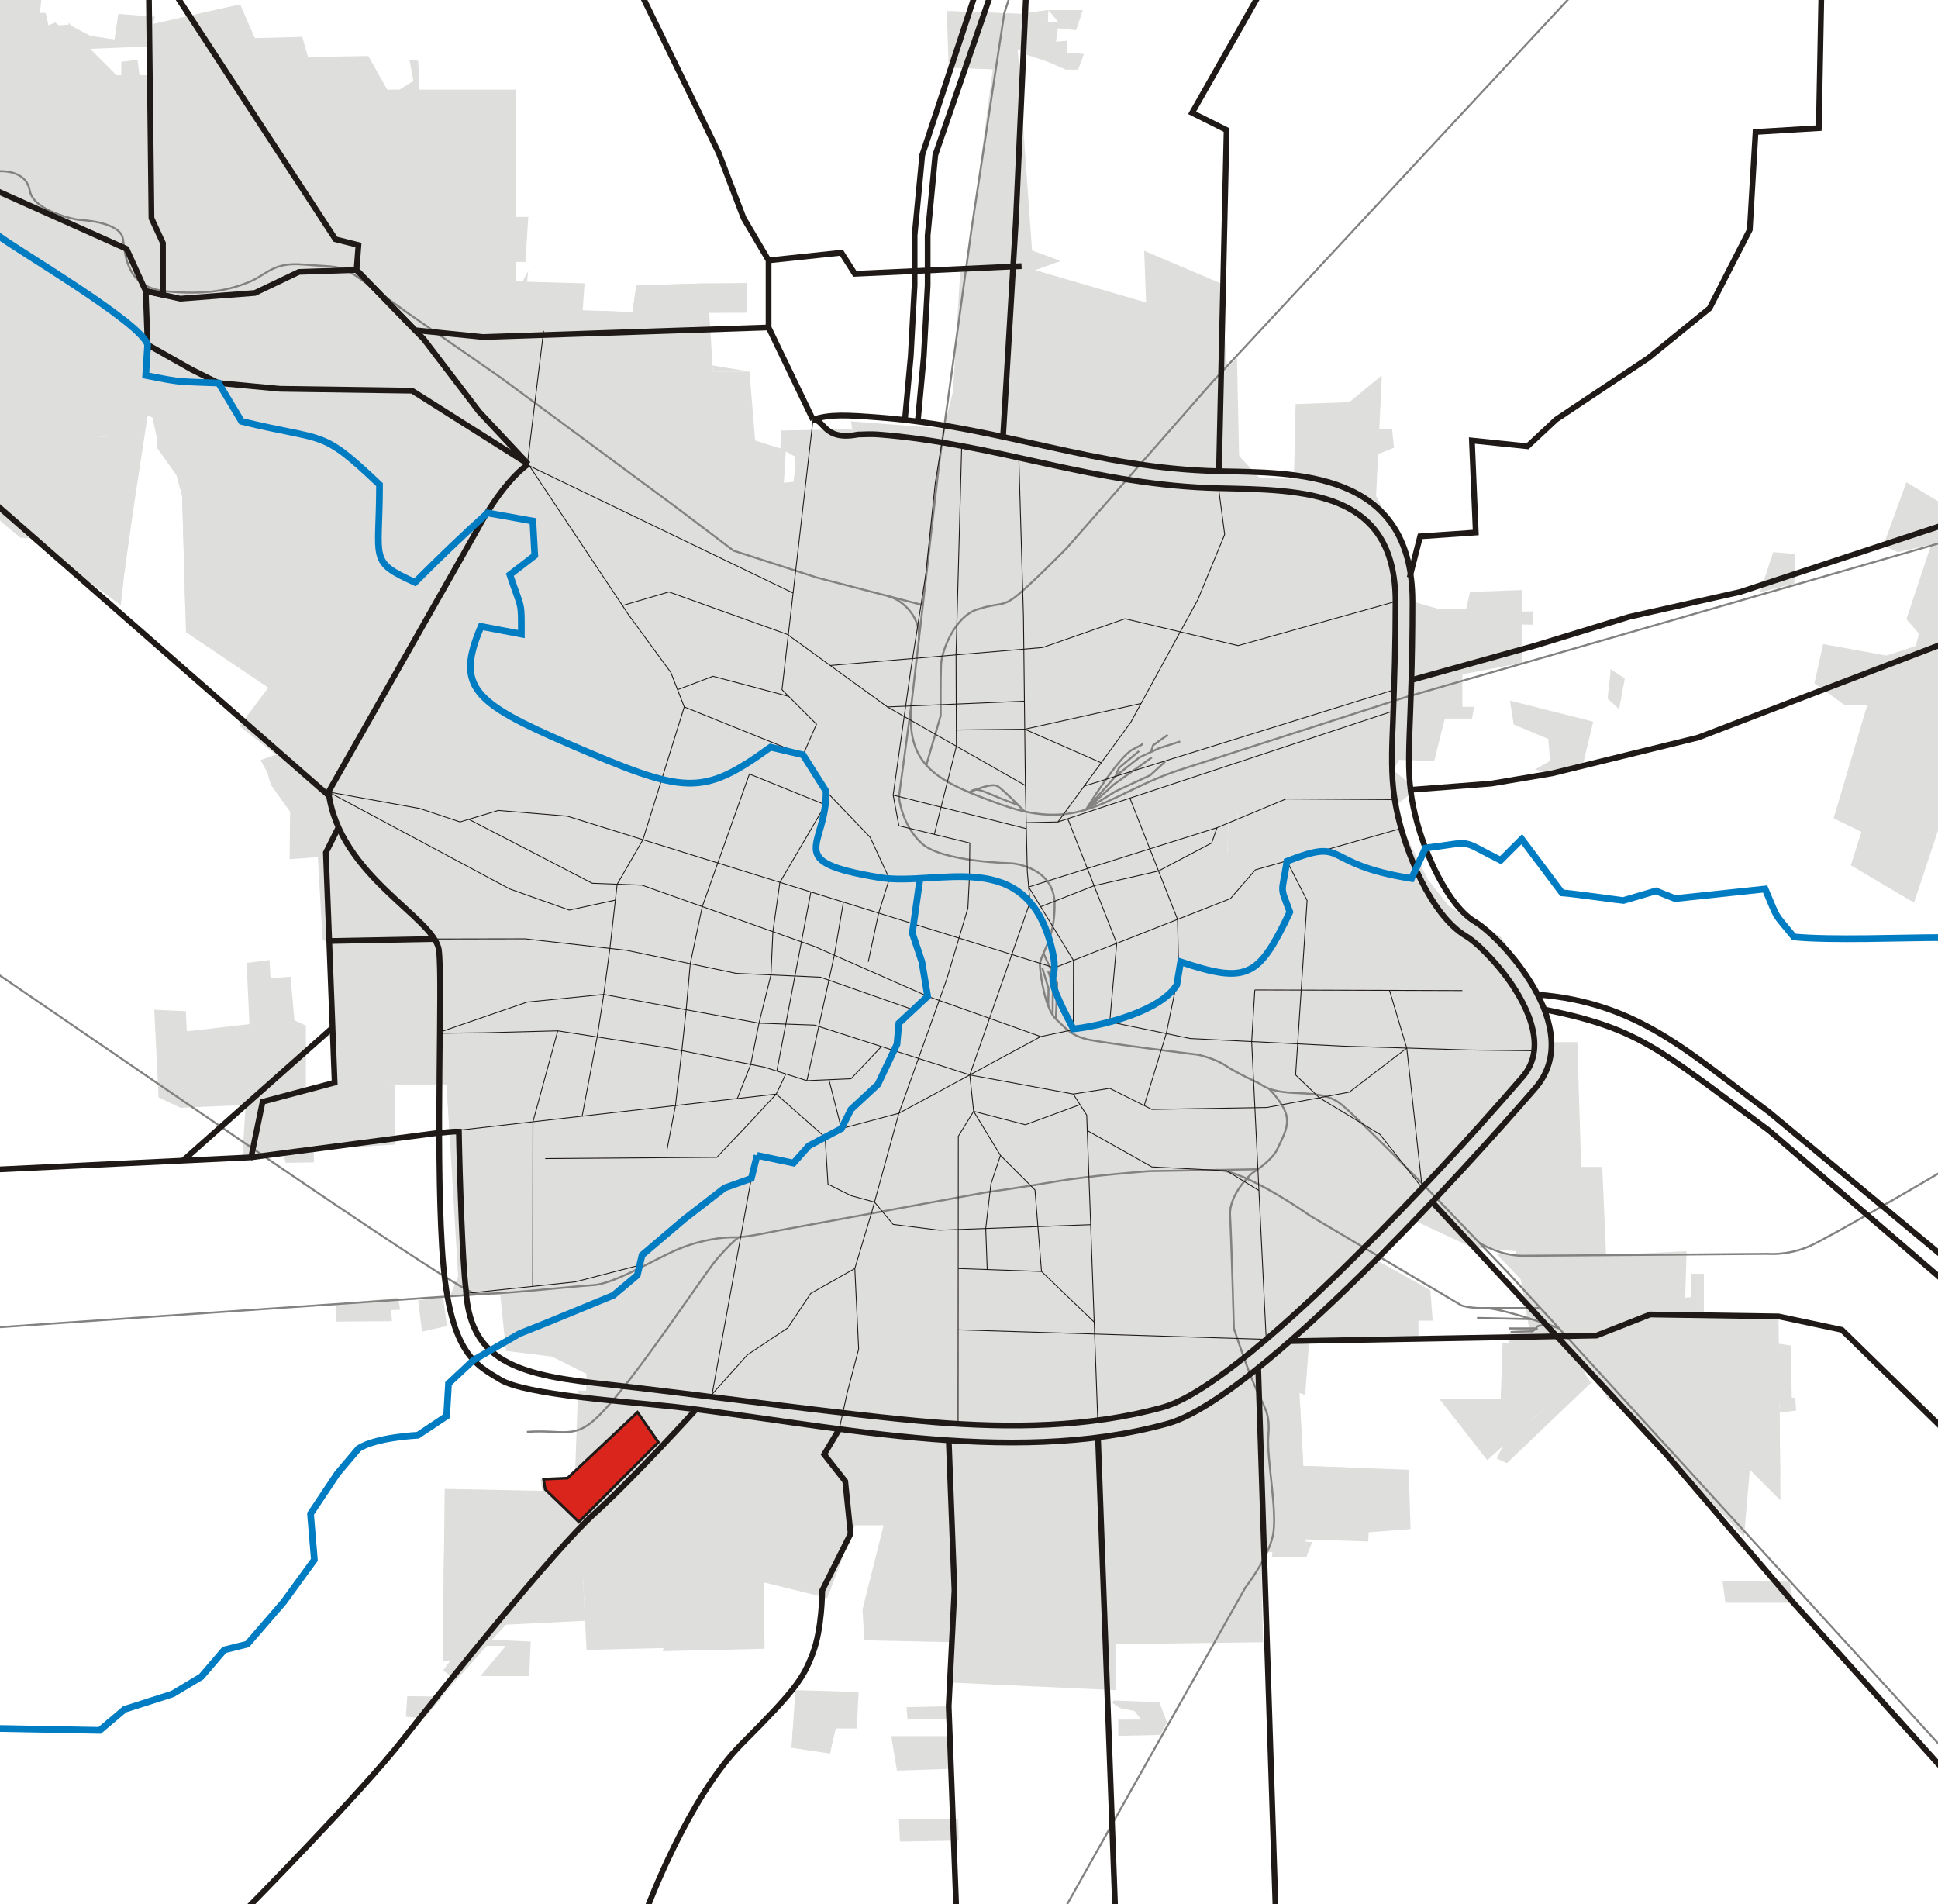 <?xml version="1.0" encoding="UTF-8"?>
<!DOCTYPE svg PUBLIC "-//W3C//DTD SVG 1.1//EN" "http://www.w3.org/Graphics/SVG/1.1/DTD/svg11.dtd">
<!-- Creator: CorelDRAW -->
<svg xmlns="http://www.w3.org/2000/svg" xml:space="preserve" width="800px" height="786px" style="shape-rendering:geometricPrecision; text-rendering:geometricPrecision; image-rendering:optimizeQuality; fill-rule:evenodd; clip-rule:evenodd"
viewBox="0 0 800 785.965"
 xmlns:xlink="http://www.w3.org/1999/xlink">
 <defs>
  <style type="text/css">
   <![CDATA[
    .str0 {stroke:#1F1A17;stroke-width:0.356}
    .str1 {stroke:#838281;stroke-width:0.825}
    .str3 {stroke:#1F1A17;stroke-width:1.114}
    .str2 {stroke:#1F1A17;stroke-width:2.377}
    .str4 {stroke:#007CC3;stroke-width:2.773}
    .str5 {stroke:#E77817;stroke-width:3.169}
    .fil0 {fill:none}
    .fil3 {fill:#AAA9A9}
    .fil1 {fill:#DEDEDD}
    .fil2 {fill:#DA251D}
   ]]>
  </style>
 </defs>
 <g id="Capa_x0020_5" visibility="hidden">
  <rect class="fil0 str0" x="17.898" y="-143.469" width="801.515" height="789.552"/>
 </g>
 <g id="Calles_x0020_se">
  <g id="_54242512">
   <g>
    <g id="_1965">
     <path id="_54776408" class="fil1" d="M-0.757 -1.794l18.011 0 -0.791 7.116 2.372 0 1.186 5.139 2.767 -1.186 1.581 1.186 4.025 -0.344 9.02 4.693 9.913 1.458 1.551 -10.55 15.022 1.186 -0.791 2.965 35.974 -8.104 6.056 13.954 19.64 -0.513 2.372 8.302 24.905 -0.395 9.092 16.208 9.488 -5.93 -1.581 -8.697 3.558 0.395 1.577 33.173 2.575 0.034 -0.198 -15.813 7.906 0.395 2.355 15.553 19.388 0.26 0 30.835 11.86 0 -1.186 18.58 -9.883 0 -0.395 9.883 6.226 -1.829 2.861 0.08 2.378 -4.576 -1.186 10.674 7.511 2.767 0 11.464 7.096 -0.516 0.415 -6.6 16.604 2.767 0.15 -3.88 5.724 0.22 6.706 0.258 1.582 -11.076 29.271 -0.791 16.261 -0.148 0 12.255 -16.497 0.085 2.61 24.199 15.031 0 -33.04 -5.444 -14.751 0.925 3.163 14.627 -9.883 0.395 -1.186 8.302 -15.022 2.372 1.581 7.906 12.057 8.895 1.383 -9.686 11.86 -2.372 1.977 2.767 5.535 -4.349 14.232 1.977 0.791 3.953 13.441 2.372 -0.395 5.535 17.394 4.744 1.186 6.72 7.511 0.791 0.364 -4.942 0.822 -6.917 -0.395 -3.558 -5.865 -3.289 0.331 -7.385 29.328 -0.525 0.7 4.665 5.156 -0.187 0.553 -7.194 3.9 0.3 2.677 10.687 22.914 -1.421 7.777 -30.436 -1.049 -8.932 7.108 1.417 0 1.581 1.977 3.163 -0.06 4.466 3.618 -4.466 7.511 0 -0.062 4.616 4.661 -0.393 1.331 -7.78 -8.697 0 -0.395 -2.767 -3.163 -1.186 3.163 -4.349 6.51 1.271 -0.597 -7.065 -5.913 -4.484 0.257 -2.4 -14.488 -1.553 12.653 -96.14 -18.188 -0.713 0.906 -23.258 28.743 1.12 11.464 -1.581 -0.198 4.942 4.151 -0.198 -3.953 -4.744 14.232 0 -2.767 8.302 -7.511 -0.791 -0.791 5.535 4.744 -0.395 -0.359 5.029 7.08 0.505 -2.372 6.325 -5.139 0 -16.999 -7.313 0 -0.989 -2.767 0 5.93 83.017 11.86 4.349 -28.858 10.278 10.674 1.186 -0.395 7.906 3.36 1.581 1.384 26.882 29.254 8.895 3.558 -4.151 13.438 4.388 22.931 1.542 17.394 -18.58 0.867 40.513 8.516 9.189 22.637 0.503 -4.349 -26.882 19.766 -0.395 -0.395 5.93 16.999 0.791 0.791 7.511 -15.022 5.93 0 -4.744 -7.511 -0.395 1.186 9.883 -11.464 2.372 0.395 4.546 13.046 3.755 0.791 4.744 4.349 -0.395 2.767 -2.372 -0.873 8.384 6.803 0.708 3.953 6.72 4.744 24.905 -7.116 0.791 -1.186 3.953 4.744 0 1.186 9.488 3.163 0.791 0.791 24.115 23.455 -9.639 0 13.449 4.747 0 -0.791 4.747 -11.203 0 -4.349 17.535 -14.647 -0.426 -3.933 7.937 -18.185 5.139 12.65 4.349 9.604 8.186 -1.582 22.942 -13.556 -10.176 -7.906 -4.349 -8.497 -0.963 -6.318 2.369 -3.279 2.835 -9.475 6.56 3.082 11.263 7.105 1.849 7.498 2.574 7.906 -0.791 6.988 2.662 11.96 0.5 10.069 -2.182 8.489 3.949 0.987 4.541 3.554 2.369 11.056 -0.592 9.396 -0.531 4.451 2.638 5.008 7.631 -15.104 -0.064 0.395 9.871 9.476 0 0.097 6.595 15.405 -0.227 6.874 19.704 9.493 0 -0.084 33.353 -10.464 0.592 0 5.725 6.515 0.395 0.197 4.738 -7.107 0.79 0.987 5.133 5.923 0.395 0.987 24.876 -14.017 0.197 -5.528 -6.713 -0.395 -10.661 -5.331 0.197 0.592 9.476 -6.663 -0.197 -0.027 17.142 -14.435 -15.563 -0.592 -13.623 3.356 0.197 3.356 0.197 -0.592 -3.554 2.369 -0.425 -0.568 -8.549 -11.475 1.077 -0.987 8.687 -11.451 0.395 -2.327 -4.605 -3.528 -0.197 -19.796 -20.557 3.558 26.091 8.076 0 0.197 -4.877 -6.91 -0.79 0 -4.936 2.172 0 -0.197 -2.369 5.253 -0.503 4.026 11.164 8.489 7.305 0 2.961 -1.185 1.974 -1.579 0.592 0 5.331 -7.502 -0.197 0.395 -4.936 -3.554 -0.197 -0.592 11.451 -17.176 -1.777 0.395 -5.923 -7.107 -3.356 -5.932 0.943 -1.779 2.767 29.436 17.287 -1.566 2.282 23.472 13.048 0.987 12.635 -5.956 0 0 8.523 -26.815 0.47 1.183 -20.049 3.159 0.197 -0.064 -5.775 -21.859 0.24 -10.85 1.784 0 15.004 -7.305 4.146 -1.185 -5.133 -1.579 -32.97 8.884 -0.592 1.382 11.253 5.528 -0.79 -0.592 -11.056 -4.343 -0.197 0.119 -6.169 -12.952 -6.861 0.79 13.425 -9.522 0 1.033 43.039 2.764 3.356 -18.558 19.743 -14.61 5.923 -11.648 1.579 -6.318 -1.974 -3.236 -4.149 -0.423 10.728 -5.154 -1.847 -0.052 -3.945 -16.602 -0.589 0 2.567 -21.322 -0.395 -1.579 -5.133 -14.412 0.395 -4.936 4.541 -7.107 -0.79 4.738 -8.095 6.713 0.592 -0.197 -3.356 -12.833 -0.79 -2.764 4.541 -6.91 -1.579 -0.395 5.725 -13.623 0.395 0.768 -2.91 -28.945 -6.225 6.066 11.307 -33.365 -4.541 -3.159 13.03 15.202 2.369 2.172 -3.356 8.095 1.382 0 3.949 2.567 2.961 0.395 3.554 -9.476 -1.777 -1.04 7.212 31.444 4.436 0.147 17.147 -11.447 29.988 -26.228 -7.554 0.413 28.53 -42.052 0.987 10.069 -33.168 3.356 0 2.961 -6.12 -6.12 -0.197 -0.511 -3.431 -23.597 0.855 2.193 33.769 -17.176 0.79 -1.185 -22.507 -6.713 0 -2.369 -2.957 -5.133 0 -26.258 28.227 15.992 0.79 -0.592 14.215 -20.137 0 10.464 -12.438 -7.897 0 -12.833 14.412 -13.03 15.597 -7.502 -0.79 0.592 -8.489 14.215 0.197 5.528 -6.91 -4.936 -3.949 9.674 -13.03 5.033 3.803 6.274 -8.303 -4.002 -4.581 2.961 -2.961 5.221 2.01 2.294 -3.036 -9.687 -7.661 -3.751 7.305 -13.917 -0.155 0.244 -21.958 6.171 -0.196 -0.592 -11.846 10.266 0 0.592 6.318 0.79 1.382 0.197 4.343 2.961 -0.395 5.725 -5.331 -3.751 -2.172 0 -4.936 6.713 -0.987 3.751 2.567 1.978 -1.666 19.371 -21.347 1.157 -32.661 48.801 1.281 9.926 -5.484 2.277 -12.283 -28.627 0.099 -0.394 -23.693 18.75 0.865 4.016 6.275 3.854 6.022 0.822 -6.251 4.309 0.307 0.433 -6.061 -12.245 -3.131 -0.974 -5.497 13.611 3.128 0.182 -2.553 1.259 -17.63 -0.456 -15.749 -4.541 -0.987 0.592 -1.579 4.541 -1.777 -1.579 -3.159 -8.292 0.592 0.987 -4.541 9.871 -0.197 -0.987 -3.554 -4.936 0.79 0.395 -3.159 -3.751 0.395 -1.382 3.356 -2.567 0.592 -2.136 18.692 -30.188 1.776 1.722 2.828 2.961 -0.197 1.579 8.687 -8.687 0.395 -3.972 -3.079 -14.359 1.076 -18.178 0.356 0.388 19.805 -29.254 2.767 -0.395 -23.324 -2.579 -41.428 -3.77 0.226 -1.279 -21.311 3.228 -0.18 -0.532 -9.558 -4.32 -11.43 -8.884 -3.554 -12.241 1.974 1.185 19.94 -2.172 -0.197 0.003 3.004 2.366 0 0 24.833 -33.563 1.974 0.197 5.331 -11.648 0.197 -1.185 -3.751 -16.781 2.172 1.382 -22.309 -26.85 1.185 -9.082 -4.343 -1.777 -36.129 13.03 0.592 0.395 8.292 25.863 -2.961 -1.185 -25.271 9.476 -1.185 0.395 7.502 8.292 -0.592 1.579 17.966 4.738 2.172 0 27.442 11.893 -3.358 -1.772 -46.426 16.531 0.624 0 -5.725 -8.687 0.395 -2.369 -7.305 -8.687 -0.79 -1.974 -34.352 -11.648 0.79 0.197 -19.545 -7.897 -11.056 -1.579 -5.331 -2.764 -4.936 6.474 -2.285 -15.069 -11.754 11.867 -15.822 4.034 -2.714 3.554 -4.936 2.764 3.554 2.172 -1.974 3.554 4.541 5.528 0.592 0.987 14.807 4.936 0 2.172 2.961 -5.923 11.451 0 3.554 5.725 9.279 6.91 -12.635 -3.949 -2.961 3.356 -21.322 10.069 4.936 10.069 -19.743 -15.597 -7.7 0.395 3.949 -15.399 -0.987 -5.528 -13.425 1.382 -2.764 -6.91 -18.953 -0.79 -26.258 -14.215 -4.146 -4.936 2.567 -6.318 -0.197 0 9.279 10.266 1.974 0.197 17.571 4.738 3.751 -1.777 2.369 1.185 27.837 -3.949 0.197 -0.197 9.674 -3.356 -7.502 0.395 -10.464 -22.901 0.395 -6.914 -8.5 -1.329 -47.167 -2.616 -14.024 -7.669 -9.313 -1.978 -9.098 0.96 -5.872 -7.7 6.12 -8.292 3.356 -7.515 4.307 0.407 7.736 6.91 0.987 3.159 3.159 2.961 5.331 0 4.343 0.871 10.72 -3.313 23.821 -11.181 -3.546 -2.185 8.251 -11.863 -8.815 -10.038 -9.899 -7.7 -0.395 -7.107 -5.923 -2.055 -1.974 0 -215.83zm37.975 21.941l23.917 -0.989 0.791 11.86 -4.349 0 -0.791 -6.325 -6.72 0.791 0 5.535 -1.977 0 -10.871 -10.871zm27.052 44.046l16.236 -0.363 0 8.302 -16.748 -1.288 0.512 -6.651zm61.761 10.659l-5.598 -7.464 24.905 -14.627 1.977 5.139 2.57 2.57 -23.854 14.382zm29.19 15.86l8.566 -0.199 -1.981 16.321 2.567 0.592 0.592 -4.343 2.172 0 -0.395 4.738 4.541 0.987 -0.987 7.502 2.961 0 1.974 5.133 0.197 -5.133 4.343 0.592 -0.79 -8.292 1.185 0 0.395 -9.082 1.777 0 2.584 -9.508 3.11 33.107 -5.93 0 -3.953 6.72 -14.627 -6.325 0 -5.535 -11.464 -4.349 4.744 -5.139 -1.581 -17.79zm39.137 46.45l8.711 -10.586 5.133 3.554 -9.495 10.266 0 -2.246 -4.349 -0.988zm26.084 16.857l-0.592 5.133 9.871 3.159 10.661 3.751 3.159 -17.374 -10.464 -0.395 -0.592 5.133 -2.961 -0.197 -0.197 2.567 -8.884 -1.777zm-127.101 -36.495l0.551 7.275 8.292 0.197 -0.156 -9.052 -8.687 1.579zm-25.585 10.827l18.436 -0.195 0.592 5.331 -6.91 -0.592 0.592 6.91 -4.146 0 -0.197 -1.777 -4.343 -0.197 0 -4.541 -4.176 -0.131 0.152 -4.807zm110.952 133.049l7.778 16.406 4.738 -8.687 -0.987 -3.751 0 -3.751 0.592 -1.974 -3.159 -2.764 -3.159 0 -3.443 0.048 -2.361 4.474zm-1.304 11.47l8.292 13.425 -3.356 5.331 -11.853 30.444 -4.928 -1.423 -1.974 3.751 -15.794 2.369 -3.159 -2.172 5.923 -11.846 8.489 3.949 1.579 -3.356 -9.674 -5.923 3.356 -2.764 2.764 2.369 1.579 -1.974 5.133 2.369 6.318 -13.623 5.133 1.579 1.382 -3.751 -5.528 -3.159 2.172 -6.12 -4.343 -2.961 3.554 -3.159 3.554 0 1.382 -3.356zm-34.155 58.636l7.897 2.369 2.172 -6.12 -10.069 3.751zm-3.159 24.678l1.185 15.399 28.627 -0.197 0.197 -2.567 -5.331 -4.738 -15.992 -0.197 0.197 -6.318 -8.884 -1.382zm26.279 -15.072l-2.588 5.398 -1.777 -0.987 -3.159 6.515 7.7 8.687 7.502 -15.992 -7.679 -3.622zm17.461 14.466l12.724 3.962 -4.146 11.056 2.567 0 1.185 4.343 -2.369 -0.987 -0.197 2.468 -15.202 -8.391 5.439 -12.451zm29.111 -39.669l-4.541 16.781 2.369 -0.987 -0.592 6.318 3.159 0.197 1.185 -7.502 7.305 -0.592 -6.713 14.215 -3.159 -2.172 -2.764 5.528 3.356 2.764 -2.764 8.687 -6.12 -3.159 2.764 -9.279 -3.949 -2.567 -5.725 12.438 -1.974 -0.79 9.871 -23.889 -9.674 1.382 4.28 -6.415 5.197 -13.92 8.489 2.961zm-14.412 60.018l4.738 -14.215 13.03 7.502 -2.764 9.082 0.987 0 -0.987 9.082 20.532 13.03 -2.369 5.331 8.687 1.185 0 -3.159 5.331 1.579 -0.79 3.159 -2.961 0.79 -0.592 1.777 -8.687 -1.777 -2.172 6.515 9.871 2.369 -0.395 8.292 -5.031 -0.1 -0.102 -3.454 -3.12 0.155 -2.984 -3.054 -21.743 0.395 -0.885 -3.246 -0.301 -1.102 -3.163 0.395 -0.776 -4.006 3.159 -2.172 0.197 -4.146 7.897 -0.197 -2.567 -4.146 -1.777 0.395 0 -7.107 -5.725 0.79 -1.185 -6.318 3.751 -1.777 -3.356 -5.331 -3.751 -6.515zm195.847 -179.461l4.541 -0.395 0 -3.751 3.554 -0.197 0.197 10.069 -6.3 1.187 -3.953 0 0.382 -7.11 1.579 0.197zm5.528 12.635l20.335 0.197 0.987 8.095 -21.322 0.987 0 -9.279zm5.923 -17.176l0.592 9.871 2.961 -0.592 -0.592 -9.674 -2.961 0.395zm4.738 1.579l6.91 -0.197 0 6.515 2.172 0 0.79 3.554 -7.7 0.395 0.592 -3.159 -1.974 -0.197 -0.79 -6.91zm17.034 12.641l-0.055 -12.444 21.52 0.197 -0.197 -4.146 -16.189 -3.159 -3.159 0.592 -2.764 0.197 -3.751 4.738 -0.939 8.884 5.535 5.139zm27.98 1.771l11.451 8.884 6.12 -6.713 14.017 4.541 -0.79 -5.923 10.661 0 0.592 -11.846 -18.558 -2.172 -13.228 12.833 -5.923 -2.369 -4.343 2.764zm64.525 -2.166l0.033 -6.619 -6.12 3.455 0.197 1.579 -2.567 0.691 0 3.06 1.736 -0.585 6.72 -1.581zm-5.882 127.567l-0.403 3.914 14.807 -5.331 1.974 20.532 -9.871 1.777 -5.725 1.579 -4.042 4.643 -2.058 -0.778 -2.247 -7.415 -0.785 -2.592 -11.03 2.068 -1.161 -4.811 -4.949 1.173 0.616 -9.425 10.594 1.506 14.28 -6.843zm122.897 97.766l-3.856 13.35 -5.133 5.331 -3.267 4.143 0.304 8.015 11.953 -1.19 -8.792 -5.638 6.12 -7.7 5.133 8.884 -1.382 -17.176 2.172 -6.91 -3.251 -1.11zm-11.174 51.396l7.12 -0.041 -0.099 -4.738 -7.193 0.273 -0.001 4.507 0.173 0zm-325.146 150.037l0.194 10.331 9.082 -0.395 0.129 -9.812 -9.404 -0.124zm25.992 7.297l3.953 0 2.372 -8.302 2.426 -6.63 -4.798 -15.508 0.791 11.464 -4.744 18.975zm-27.864 -35.029l2.066 -11.688 -8.815 -1.842 -2.304 11.025 9.053 2.505zm99.989 -41.697l7.305 0 -0.592 3.949 8.489 0.987 0 5.133 -10.858 -0.197 -0.197 -4.541 -2.369 0 -1.777 -5.331zm48.567 -9.279l0.395 15.597 5.166 -0.069 -0.146 -10.959 0.113 -4.371 -5.528 -0.197zm7.787 -6.105l1.097 2.354 17.176 0.197 -1.67 -17.178 -17.79 0.395 1.186 14.232zm26.565 -14.428l14.807 0 -0.197 6.91 -13.623 0.197 -0.987 -7.107zm1.382 9.674l0 4.541 14.61 0.395 -0.395 -4.343 -14.215 -0.592zm12.043 6.515l0.197 5.133 6.91 0 -0.395 -6.12 -6.713 0.987zm-125.564 -9.082l0 2.961 5.528 1.185 0.197 -4.146 -5.725 0zm-22.309 2.764l32.378 6.318 -0.592 1.974 -11.451 -1.974 -0.592 4.146 -12.241 -2.172 0 -4.146 -7.305 -0.197 -0.197 -3.949zm-26.85 3.751l0 4.541 -7.897 3.554 2.172 -3.356 -2.172 -0.197 0.592 -6.91 2.369 -12.241 -8.095 -0.592 -1.579 11.846 7.305 0.987 7.305 2.369zm4.936 22.901l-0.79 6.12 6.713 1.777 -5.923 -7.897 0.79 -5.528 -12.438 -1.777 -4.343 -4.738 -3.356 15.597 9.674 1.777 0.592 -6.515 9.082 1.185zm-15.399 -67.125l-0.592 6.515 9.476 -1.382 -0.197 -5.133 -8.687 0zm-100.095 -4.936l0 7.7 10.266 0 0.197 -8.489 -10.464 0.79zm46.001 -19.545l0.592 20.927 3.159 -9.674 3.356 -5.528 0.197 -6.318 -7.305 0.592zm-32.181 -98.319l-0.987 4.146 1.185 2.567 7.305 -0.197 0.79 -7.107 -2.764 0 -0.592 2.567 -2.369 0 -2.567 -1.974zm18.163 -20.73l-0.592 5.528 3.159 0.987 0 3.751 3.356 0.395 0.592 -9.279 -6.515 -1.382zm15.597 -13.03l-0.987 7.897 5.923 1.579 -0.197 -4.541 6.12 2.172 1.777 -4.936 -2.369 -1.382 0.197 -1.579 -3.356 -0.197 -0.395 3.159 -6.713 -2.172zm-8.687 32.378l2.172 0.987 -1.382 5.133 -2.567 -0.395 1.777 -5.725z"/>
     <polygon id="_54774872" class="fil1" points="460.014,701.879 478.594,702.669 481.756,710.971 478.989,716.11 461.595,716.506 461.595,709.785 471.083,709.785 468.315,706.227 462.385,705.041 458.828,702.669 "/>
     <polygon id="_54774080" class="fil1" points="658.532,521.825 668.008,524.392 667.219,542.357 687.751,542.357 689.923,561.705 689.725,543.147 695.417,543.314 695.643,535.644 698.017,535.447 698.017,525.774 703.348,525.774 703.348,543.36 708.678,543.36 727.039,543.36 726.644,562.1 683.21,563.482 682.618,545.911 670.18,550.255 658.729,550.649 "/>
     <polygon id="_54762464" class="fil1" points="800.757,207.331 786.945,199.03 777.457,225.121 783.387,227.888 797.223,224.726 786.945,255.561 792.084,261.491 790.898,266.63 778.643,270.583 752.552,265.839 748.994,282.047 761.644,291.14 770.744,291.14 756.9,337.788 768.364,343.322 764.016,357.158 790.107,372.576 800.757,340.555 "/>
     <polygon id="_54762288" class="fil1" points="731.995,227.888 726.46,244.492 740.692,240.934 741.087,228.679 "/>
     <polygon id="_54761064" class="fil1" points="517.964,579.079 536.565,578.1 537.985,605.067 557.469,605.775 556.857,619.156 525.466,621.92 524.676,601.191 516.582,602.178 "/>
     <polygon id="_54760080" class="fil1" points="525.664,635.148 541.655,636.53 539.286,642.65 525.071,642.65 "/>
     <polygon id="_54766200" class="fil1" points="371.078,750.84 371.473,760.119 395.757,759.724 395.559,750.643 "/>
     <polygon id="_54765664" class="fil1" points="329.421,700.496 330.211,713.921 327.267,713.725 326.758,721.36 342.58,723.733 344.953,713.449 345.418,698.144 "/>
     <polygon id="_54764872" class="fil1" points="693.082,573.946 692.687,578.289 689.331,576.512 691.107,582.83 713.614,582.83 713.614,588.753 727.039,588.95 727.179,611.514 734.866,609.281 734.593,583.029 741.451,582.238 741.056,576.907 734.53,576.975 734.575,581.333 724.078,580.658 724.078,573.353 "/>
     <polygon id="_54771632" class="fil1" points="649.253,559.534 656.755,570.787 622.008,603.955 617.862,601.98 621.811,593.886 622.205,587.766 620.231,584.804 614.703,589.937 610.162,585.199 623.982,576.315 623.785,581.448 631.649,586.679 636.919,581.916 634.446,576.71 636.618,574.538 635.63,571.182 "/>
     <polygon id="_54771304" class="fil1" points="138.509,538.211 138.707,545.516 161.806,545.319 161.411,540.778 165.162,540.581 164.372,535.645 "/>
     <polygon id="_54770392" class="fil1" points="622.6,252.535 624.575,257.668 632.669,257.865 632.669,252.337 "/>
    </g>
    <g id="_2000">
     <polygon id="_54758680" class="fil1" points="95.527,82.014 95.527,82.014 95.527,82.014 95.132,85.572 103.038,85.177 103.433,79.247 107.782,79.247 105.805,68.969 110.154,66.992 113.316,69.364 120.432,67.388 128.734,78.457 152.453,63.039 147.314,57.9 206.217,58.691 206.217,89.526 155.221,90.712 156.802,108.501 152.058,113.64 163.522,117.989 163.522,123.523 178.149,129.848 182.102,123.128 188.032,123.128 201.869,118.384 190.009,136.174 198.706,138.15 198.706,145.266 205.031,149.219 210.566,139.336 216.891,140.127 216.891,148.824 210.17,156.73 223.611,168.59 222.03,181.636 230.727,187.961 238.633,187.565 240.215,182.426 264.329,200.216 265.515,212.075 272.631,214.843 264.725,219.191 267.097,230.26 282.119,220.772 279.747,234.213 284.886,235.399 284.491,239.748 289.235,239.748 292.397,218.4 304.257,219.982 304.652,221.958 310.582,222.354 309.001,225.912 321.651,227.888 324.023,222.749 327.976,223.144 327.976,227.098 331.139,228.284 336.673,187.17 387.67,184.007 388.46,203.378 396.367,203.378 398.739,226.702 422.853,225.912 422.063,201.006 427.597,206.145 431.155,223.144 424.039,243.306 441.038,222.749 451.712,233.818 450.921,237.771 452.898,237.771 453.293,242.515 482.152,251.607 484.919,249.631 490.453,250.817 495.197,231.446 500.336,234.213 501.522,230.655 513.777,234.609 513.382,229.865 506.662,228.679 513.382,207.331 526.823,204.169 525.637,216.424 532.357,216.029 532.357,203.378 542.636,197.844 543.426,206.936 551.728,206.936 550.938,215.238 569.913,217.215 569.913,220.772 562.402,221.168 563.588,223.935 573.866,223.935 573.471,228.284 560.03,229.469 558.449,234.213 550.147,234.213 552.124,253.189 566.75,250.422 566.235,272.277 574.262,273.35 573.866,278.094 575.843,287.977 564.162,292.415 565.564,302.209 572.285,302.209 572.68,313.278 548.566,313.673 548.17,316.045 539.078,318.022 537.497,321.975 531.962,321.975 527.614,319.998 519.312,321.184 518.916,331.067 499.941,340.16 489.347,338.653 489.447,348.706 493.221,352.019 505.871,349.647 509.824,362.693 513.382,363.879 515.754,368.227 519.312,370.599 522.079,377.715 521.684,383.645 516.149,383.645 516.149,393.528 514.173,395.109 516.742,404.202 522.474,404.202 530.776,399.458 540.659,374.157 552.519,373.367 560.821,376.529 573.076,376.529 569.122,386.807 579.401,393.133 579.796,401.039 585.726,400.248 585.331,412.899 597.981,413.294 597.981,404.992 601.539,404.992 601.539,389.575 606.678,393.528 607.864,410.922 634.746,410.527 637.118,431.084 624.072,433.06 625.165,461.922 637.118,460.733 637.908,469.43 625.467,469.901 625.944,482.48 610.631,482.475 608.557,466.229 597.19,467.058 588.888,465.476 588.888,469.43 594.423,471.406 594.818,480.894 584.54,482.08 582.168,477.731 580.587,480.499 560.03,459.151 563.588,485.243 575.447,485.243 573.866,489.196 547.775,489.986 547.775,494.335 542.636,494.335 539.078,499.869 567.936,518.054 565.96,520.822 577.029,528.333 541.055,528.728 540.264,510.543 523.66,498.684 523.66,489.196 516.149,485.638 509.429,497.498 509.429,510.938 484.919,511.334 484.919,507.381 488.477,506.985 488.477,485.104 472.664,484.847 473.455,512.124 455.27,512.915 455.27,518.054 471.083,518.054 470.292,522.007 472.269,522.798 471.873,533.076 454.084,533.472 455.27,547.703 433.268,523.799 397.948,523.193 398.916,511.559 392.809,514.101 392.414,520.426 396.367,523.589 395.181,527.937 390.437,527.147 387.67,535.844 381.74,535.844 382.926,528.728 379.763,527.937 379.763,522.403 377.391,522.403 380.949,510.543 373.438,508.962 374.624,503.823 370.671,503.427 367.508,506.985 363.95,506.195 362.764,516.868 372.647,518.45 373.043,529.123 376.601,530.309 375.415,533.076 359.602,529.914 360.393,533.472 373.833,536.239 354.858,535.053 353.672,542.169 331.929,540.983 333.906,531.495 340.626,532.681 342.998,529.123 345.766,517.659 358.416,520.426 358.048,515.902 339.83,511.179 340.872,504.254 319.279,509.357 317.698,496.312 309.396,493.149 311.373,477.731 317.302,471.604 318.635,462.26 318.634,462.26 307.024,471.406 301.094,469.825 299.908,473.778 295.56,473.778 295.955,468.244 292.397,468.244 292.002,464.291 281.328,464.686 281.724,477.731 254.051,477.336 255.237,509.357 239.424,510.543 240.61,494.335 223.216,493.94 222.425,478.917 218.472,478.917 219.263,482.871 215.309,482.871 214.914,492.358 208.194,493.544 209.775,509.357 221.239,510.543 221.635,530.705 192.381,533.472 186.056,420.015 202.659,420.41 202.659,416.457 205.822,416.061 207.008,420.41 228.75,420.015 245.354,437.013 254.051,406.574 243.377,403.016 248.912,386.017 252.47,387.203 249.307,398.667 253.656,401.039 255.237,397.086 263.143,398.667 263.934,390.761 259.981,390.761 262.748,383.645 257.214,380.878 260.376,369.018 269.864,372.971 275.003,376.134 277.695,367.824 260.771,362.693 263.934,350.833 269.571,352.919 280.142,324.347 267.887,318.022 271.445,305.767 276.189,308.929 275.794,314.464 297.141,325.928 306.431,319.207 297.141,312.092 301.49,309.324 303.862,305.371 287.258,288.768 280.142,300.232 267.097,291.14 259.981,301.418 248.912,295.093 245.749,298.651 234.285,292.721 241.005,283.233 233.494,277.699 240.215,267.816 232.599,262.411 228.75,262.676 227.169,264.653 217.681,283.629 210.17,276.513 212.147,270.583 208.589,269.397 204.24,280.466 197.125,270.583 202.264,257.933 210.17,257.537 216.1,261.095 222.425,247.259 215.705,242.515 221.635,229.469 226.378,230.655 229.541,228.284 227.169,214.843 232.704,211.285 230.332,205.75 222.821,202.983 219.263,191.914 216.891,201.006 217.286,207.727 202.659,207.727 193.962,218.4 186.846,220.772 184.474,219.586 180.521,222.749 184.079,226.702 174.987,234.213 160.755,233.027 155.616,227.888 157.197,219.982 161.546,216.424 163.522,212.471 164.708,200.611 163.522,196.262 150.477,188.356 154.825,182.031 153.639,174.52 143.756,174.124 144.942,189.147 131.897,174.915 133.083,157.916 128.339,156.335 128.734,151.196 132.687,151.196 135.059,158.707 146.128,157.916 144.547,168.985 152.453,168.985 152.849,166.218 162.732,173.334 171.429,159.498 169.847,150.01 160.36,149.219 163.127,142.499 160.755,139.336 158.778,142.894 156.011,141.708 154.43,152.777 143.756,143.289 144.942,153.568 138.617,151.986 138.222,147.638 135.059,147.638 134.269,131.034 140.594,129.848 141.384,116.803 147.314,121.151 146.524,126.291 151.663,128.267 155.616,123.128 146.919,114.036 137.431,109.687 126.362,109.292 116.874,108.896 103.829,115.617 90.783,117.989 77.342,121.151 73.389,120.361 73.389,114.036 79.714,115.617 80.109,113.245 86.83,112.85 86.039,96.641 66.668,91.897 64.297,83.201 83.272,83.201 "/>
     <polygon id="_54757336" class="fil1" points="48.879,6.508 63.901,6.903 62.32,12.833 99.085,1.764 108.177,22.716 132.687,53.156 116.479,65.806 112.526,61.853 116.479,59.086 105.41,42.087 78.924,57.9 64.692,58.691 63.111,79.247 46.112,81.619 46.112,73.713 39.787,74.108 39.787,89.526 42.949,89.921 45.717,95.455 52.437,98.618 52.042,108.501 35.043,108.501 35.834,90.316 26.143,90.316 28.322,103.362 26.143,103.362 19.625,87.549 31.88,86.363 28.322,80.038 21.602,79.643 19.625,57.505 26.143,55.528 19.23,51.575 13.3,59.086 -0.757,59.086 1.836,37.739 13.695,18.763 30.694,36.993 28.322,9.275 46.112,31.018 61.925,31.018 61.134,19.158 46.903,19.158 48.879,5.717 "/>
     <polygon id="_54756048" class="fil1" points="395.317,155.157 424.039,155.544 452.502,163.055 456.851,160.288 472.664,162.66 477.803,162.265 479.384,164.241 478.989,169.776 484.524,177.287 475.431,189.542 443.805,180.45 439.852,182.031 422.063,174.915 420.877,179.264 415.738,178.868 413.366,174.915 393.995,171.357 395.576,151.986 "/>
     <polygon id="_54755256" class="fil1" points="401.506,107.315 420.481,106.524 419.691,114.826 409.017,117.989 419.691,119.175 419.295,127.081 397.157,124.709 "/>
     <polygon id="_54754464" class="fil1" points="390.832,4.531 391.623,27.855 411.784,28.646 410.598,40.901 414.552,41.296 415.342,45.25 421.272,45.645 417.319,20.344 422.853,20.344 422.853,22.321 435.108,26.274 439.852,28.646 444.991,28.646 447.363,22.321 425.225,20.74 425.225,15.996 422.063,15.601 422.063,10.857 432.341,14.019 432.736,4.136 421.272,5.717 "/>
     <polygon id="_54753240" class="fil1" points="601.673,486.486 608.385,486.88 607.793,483.327 612.531,482.476 612.531,487.078 617.072,486.88 616.283,513.533 602.265,500.108 "/>
     <polygon id="_54751816" class="fil1" points="617.665,517.482 631.682,517.679 632.077,524.392 634.446,524.392 635.038,517.679 647.673,518.469 649.055,550.471 "/>
     <polygon id="_54750992" class="fil1" points="657.674,550.471 668.008,550.847 683.112,546.306 684.099,562.692 727.335,561.903 727.927,553.709 739.181,555.388 739.674,578.783 726.545,578.783 726.545,573.65 681.335,573.946 681.039,577.105 672.352,576.907 669.292,564.765 658.86,569.051 "/>
     <polygon id="_54750008" class="fil1" points="658.86,569.051 664.356,569.602 670.674,577.697 664.06,577.993 "/>
     <polygon id="_54749008" class="fil1" points="633.45,571.694 635.236,575.328 632.077,577.302 636.42,582.238 632.866,585.199 624.467,579.329 "/>
     <polygon id="_54748024" class="fil1" points="526.032,621.233 565.564,622.815 564.774,636.255 528.8,635.069 "/>
     <polygon id="_54747040" class="fil1" points="452.898,558.377 459.618,558.772 458.432,588.817 453.293,588.026 "/>
     <polygon id="_54417864" class="fil1" points="381.345,542.96 392.018,546.122 388.065,558.377 379.368,552.843 "/>
     <polygon id="_54416984" class="fil1" points="357.625,555.215 365.532,555.61 363.95,567.865 357.625,566.284 359.207,560.354 356.439,560.354 "/>
     <polygon id="_54416192" class="fil1" points="327.581,559.168 344.184,562.33 345.766,549.68 352.486,551.261 349.324,562.33 351.3,563.121 351.3,567.469 364.741,571.818 362.764,578.143 326,570.237 "/>
     <polygon id="_54414776" class="fil1" points="295.164,576.957 289.63,603.444 330.743,609.374 331.534,620.838 326.79,639.813 330.743,639.813 333.115,631.512 352.091,631.116 341.417,659.579 314.14,652.859 314.535,632.698 284.491,632.302 283.305,638.627 228.75,640.604 218.077,627.954 237.447,606.606 241.796,606.606 269.864,576.167 292.002,574.981 "/>
     <polygon id="_54741864" class="fil1" points="302.374,542.555 296.846,572.366 309.876,558.744 311.85,545.121 "/>
     <polygon id="_54741072" class="fil1" points="308.099,509.585 305.138,528.143 316.687,528.735 319.279,509.357 "/>
     <polygon id="_54740280" class="fil1" points="110.154,451.64 106.329,454.108 105.539,458.451 103.762,468.322 107.513,474.443 112.131,474.174 122.014,474.174 127.059,475.825 126.861,472.863 154.106,470.297 153.316,463.584 133.574,466.545 133.574,460.03 122.014,460.03 122.014,451.64 "/>
     <polygon id="_54739488" class="fil1" points="244.425,399.799 239.029,399.853 242.191,387.203 234.68,385.226 236.657,381.273 245.749,382.459 "/>
     <polygon id="_54738136" class="fil1" points="193.789,373.952 198.527,375.927 202.278,382.442 201.884,389.549 193.197,389.352 193.197,393.3 188.656,393.103 189.051,388.167 184.313,387.772 184.707,380.467 190.235,380.467 189.446,378.493 193.394,378.888 "/>
     <polygon id="_54737344" class="fil1" points="182.338,291.625 190.038,294.192 185.497,313.935 194.579,317.291 198.33,309.591 204.055,312.158 208.793,299.127 213.137,301.694 213.137,303.273 218.073,304.261 217.085,307.025 226.167,310.578 224.982,316.304 213.927,312.158 212.939,315.909 204.45,312.947 198.922,327.754 186.484,322.424 177.995,346.707 185.892,350.853 178.39,368.029 166.544,360.725 174.046,344.733 163.583,339.797 "/>
     <polygon id="_54735992" class="fil1" points="114.423,314.922 128.046,326.372 129.823,331.111 130.415,339.008 131.205,353.815 125.084,353.815 124.69,348.287 121.926,349.076 121.136,333.48 119.359,329.729 115.608,326.57 116.99,324.596 113.831,321.832 115.805,320.055 112.647,316.896 "/>
     <polygon id="_54735200" class="fil1" points="107.513,137.237 108.106,149.478 114.621,146.319 114.226,137.632 "/>
     <polygon id="_54734056" class="fil1" points="71.384,149.083 83.427,153.821 95.273,152.044 101.788,153.032 106.526,155.203 105.539,156.388 100.604,156.388 101.985,168.628 93.891,159.942 87.771,161.324 86.981,162.113 84.02,162.311 81.848,172.972 74.741,173.367 74.543,176.525 69.41,177.71 70.2,173.959 65.856,173.564 67.436,163.298 72.964,162.508 72.964,155.401 69.015,153.624 "/>
     <polygon id="_54733064" class="fil1" points="110.87,156.388 110.475,164.087 113.239,164.285 115.016,159.152 112.548,159.152 113.239,155.796 "/>
     <polygon id="_54731992" class="fil1" points="55.788,113.941 68.028,119.666 67.238,144.74 60.921,144.147 60.921,129.143 54.603,129.143 51.839,124.01 48.483,123.22 46.508,122.036 37.427,129.735 34.071,127.366 39.993,120.654 45.916,119.864 44.139,115.718 "/>
     <polygon id="_54726648" class="fil1" points="51.049,129.34 48.483,132.894 52.431,135.855 54.998,133.486 54.603,129.143 "/>
     <polygon id="_54728488" class="fil1" points="227.564,330.672 233.89,332.253 223.611,360.321 227.96,360.716 227.96,363.879 235.471,367.437 236.262,369.809 240.61,371.39 236.657,381.273 232.704,377.32 233.89,372.181 213.333,365.065 "/>
     <polygon id="_54730728" class="fil1" points="250.888,336.997 248.912,327.509 256.818,330.672 256.423,338.578 250.493,360.321 244.563,357.949 248.912,343.322 "/>
     <polygon id="_54730624" class="fil1" points="153.909,157.375 166.84,158.165 166.643,163.199 153.711,161.916 "/>
    </g>
    <g id="_1940">
     <polygon id="_54724880" class="fil1" points="240.215,226.307 252.074,241.329 259.981,238.167 265.12,243.701 269.073,244.096 273.817,257.537 276.98,257.933 275.398,267.816 284.095,270.978 281.328,281.652 298.722,278.094 326.395,287.186 326.967,264.302 321.256,270.188 317.302,267.816 318.884,262.281 306.233,258.723 309.396,256.747 327.048,261.072 327.185,255.561 315.326,254.375 313.745,244.492 320.07,247.259 320.465,250.422 329.162,251.212 327.185,255.561 334.697,254.375 334.612,261.595 371.462,291.535 380.159,248.84 424.83,252.398 423.644,270.583 450.921,280.071 449.6,284.886 473.85,291.535 479.78,280.466 510.219,269.397 509.033,264.653 505.08,264.258 505.08,258.723 515.359,263.072 515.359,266.234 518.916,268.211 518.126,279.28 520.498,282.047 520.498,289.558 524.846,291.535 524.846,293.116 528.404,293.116 528.8,303.395 513.022,304.558 514.568,323.951 477.012,337.788 493.221,352.019 482.345,357.038 492.712,394.46 499.941,400.644 511.01,404.202 516.742,404.202 522.474,404.202 530.776,399.458 540.659,374.157 544.612,374.157 545.008,379.692 554.891,378.506 552.914,390.761 556.077,391.551 556.472,400.644 551.333,400.248 552.519,407.76 557.658,410.131 556.077,419.224 541.301,417.787 540.093,430.2 556.472,431.479 556.077,438.199 550.147,438.595 549.752,442.548 560.425,442.153 557.658,452.826 545.008,448.082 538.415,447.441 537.892,452.826 521.223,448.625 530.381,457.965 489.663,457.57 490.453,444.92 486.105,444.524 484.128,439.781 479.384,439.385 480.429,434.247 468.481,431.818 457.642,449.268 450.526,445.315 455.27,439.781 459.223,440.176 464.987,431.108 436.69,425.944 437.876,433.06 439.457,439.385 447.759,446.106 449.34,459.151 450.131,474.964 445.387,473.383 441.038,487.219 454.084,484.847 455.27,495.521 451.316,494.73 449.735,489.986 445.387,489.986 444.991,492.754 439.062,493.149 438.666,501.055 434.713,501.451 433.922,507.776 429.178,507.776 427.993,500.265 422.853,500.265 422.458,495.521 415.738,495.916 416.133,504.218 410.994,505.404 410.598,491.963 425.225,488.405 425.621,493.94 430.364,493.149 429.178,481.289 416.133,477.336 421.667,463.105 402.297,455.593 393.6,454.803 391.228,462.314 353.672,453.222 349.324,454.803 347.742,461.128 347.347,464.686 339.045,464.291 334.697,467.058 332.918,471.802 331.139,476.545 328.371,478.522 325.407,477.534 322.837,483.266 322.046,484.847 332.325,487.219 328.767,490.777 318.093,486.824 311.373,477.731 317.302,471.604 335.092,386.412 288.227,371.235 285.281,389.97 287.653,391.156 286.072,396.691 279.747,394.319 280.538,387.598 278.166,387.203 280.744,368.811 265.744,363.261 280.142,324.347 267.887,318.022 271.445,305.767 276.189,308.929 275.794,314.464 297.141,325.928 309.396,317.231 301.49,309.324 303.862,305.371 287.258,288.768 280.142,300.232 267.097,291.14 276.584,282.047 269.469,272.164 262.353,279.675 248.516,269.792 253.26,266.63 239.424,252.793 230.727,265.048 228.75,262.676 225.588,266.63 216.1,261.095 222.425,247.259 229.541,247.259 231.122,244.492 229.541,238.957 "/>
     <polygon id="_54723880" class="fil1" points="478.753,337.147 499.941,340.16 499.546,333.439 503.104,332.648 507.452,329.881 506.379,326.968 477.012,337.788 "/>
     <polygon id="_54723088" class="fil1" points="547.578,266.749 547.973,297.351 564.162,292.415 563.964,278.793 566.136,278.398 566.334,266.157 "/>
     <polygon id="_54722264" class="fil1" points="556.077,419.224 598.771,420.41 600.353,433.455 624.072,433.06 625.944,482.48 610.631,482.475 608.557,466.229 597.19,467.058 594.818,434.246 580.587,435.432 580.587,431.874 556.472,431.479 "/>
     <polygon id="_54721280" class="fil1" points="565.96,446.501 583.749,467.453 580.587,470.22 563.193,451.245 "/>
     <polygon id="_54720296" class="fil1" points="554.1,472.988 554.1,478.127 559.239,478.522 559.239,473.383 "/>
     <polygon id="_54719088" class="fil1" points="537.695,485.442 532.357,486.033 532.357,477.336 526.428,476.941 529.59,473.383 537.499,473.383 "/>
     <polygon id="_54718072" class="fil1" points="510.022,457.768 504.736,461.61 505.724,477.799 510.067,477.404 "/>
     <polygon id="_54717280" class="fil1" points="489.337,460.228 495.26,469.112 492.496,472.073 497.432,479.773 495.26,481.155 491.311,478.194 489.337,478.786 496.05,485.104 477.294,485.104 478.479,481.155 468.41,475.035 468.607,484.511 459.526,482.932 459.723,478.391 453.405,478.194 454.59,474.048 458.144,473.85 457.749,468.125 467.62,473.455 467.423,452.726 474.727,456.674 474.727,476.022 485.191,468.52 488.153,473.653 489.732,471.481 "/>
     <polygon id="_54716280" class="fil1" points="470.582,439.301 476.504,439.893 475.715,444.829 478.479,445.223 478.281,449.764 469.397,448.185 "/>
     <polygon id="_54710224" class="fil1" points="398.916,511.559 430.701,511.756 432.676,518.271 444.521,518.666 444.521,522.812 438.006,523.404 441.165,528.143 439.783,529.327 433.268,523.799 404.444,523.799 "/>
     <polygon id="_54709896" class="fil1" points="340.872,504.254 348.572,502.675 347.387,508.4 360.417,510.572 358.048,515.902 339.83,511.179 "/>
     <polygon id="_54708912" class="fil1" points="190.8,492.358 203.45,490.777 205.426,510.148 191.985,510.148 "/>
     <polygon id="_54707512" class="fil1" points="189.514,461.822 189.172,483.763 192.832,483.469 191.985,467.058 197.422,467.058 197.52,462.314 "/>
     <polygon id="_54706720" class="fil1" points="110.154,451.64 122.014,451.64 122.014,474.174 112.131,474.174 "/>
     <polygon id="_54705928" class="fil1" points="172.615,536.634 174.196,549.68 184.474,547.308 182.893,535.448 "/>
     <polygon id="_54704752" class="fil1" points="622.491,550.471 624.467,579.329 648.187,559.168 658.86,569.051 657.674,550.471 "/>
     <polygon id="_54703960" class="fil1" points="293.292,246.612 291.318,260.234 298.03,262.406 299.61,249.376 "/>
     <polygon id="_54702992" class="fil1" points="180.126,160.684 211.356,189.542 219.263,191.914 207.008,199.425 216.891,201.006 217.286,207.727 208.194,206.936 202.659,207.727 197.915,214.052 193.962,218.4 187.637,209.308 184.87,212.866 178.94,213.261 183.684,197.053 166.29,191.519 179.335,161.474 "/>
     <polygon id="_54701984" class="fil1" points="266.245,130.525 265.652,147.898 276.313,147.898 276.313,140.791 279.077,140.791 279.67,136.843 291.91,136.25 291.713,129.143 "/>
     <polygon id="_54700872" class="fil1" points="231.498,136.053 261.506,136.843 261.309,140.989 253.412,141.186 253.609,146.319 233.867,145.529 234.064,142.568 232.287,142.371 "/>
     <polygon id="_54695648" class="fil1" points="260.519,320.45 260.519,328.544 268.614,329.531 269.009,321.634 "/>
    </g>
    <path id="_54694808" class="fil1" d="M327.185 255.561l44.276 35.974 8.697 -42.695 44.671 3.558 -1.186 18.185 27.277 9.488 -1.581 4.744 24.51 6.72 5.93 -11.069 30.44 -11.069 4.349 54.554 -37.556 13.836 16.208 58.508 6.72 4.349 11.069 3.558 11.464 0 8.302 -4.744 9.883 -25.301 3.953 0 0.395 5.535 -7.116 73.135 -13.441 -2.767 -28.463 -12.65 -48.625 -9.883 -10.674 -1.581 -29.649 15.813 -4.744 13.836 -8.697 -0.791 -2.372 7.511 -37.556 -9.092 -4.349 1.581 -1.581 6.325 -0.395 3.558 -8.302 -0.395 -4.349 2.767 -3.558 9.488 -2.767 1.977 -5.93 -1.977 -4.744 -3.558 -0.791 -2.767 18.185 -83.808 -69.577 -22.533 14.627 -39.532 9.883 3.163 3.163 -0.791 3.953 -0.791 6.325 -4.744 5.93 -3.953 6.325 -3.953 4.744 0 4.744 0 7.511 1.977 11.069 -6.72 -9.092 -17.79 -8.302 -3.558 0.791 -31.626zm51.277 1.61l12.655 2.57 3.258 3.652 0.888 -11.155 -12.339 -0.987 -4.462 5.919zm136.738 160.018l0 6.713 5.528 0 -0.592 -5.331 -4.936 -1.382zm-161.693 -6.12l0.395 8.095 7.7 -0.592 -0.592 -7.305 -7.502 -0.197zm-47.975 -77.589l-1.974 8.884 6.515 7.305 8.095 -5.331 -9.279 -10.858 -3.356 0zm33.76 23.494l7.502 1.974 -4.146 7.305 -8.292 -3.159 4.936 -6.12zm97.002 13.23l2.767 8.302 14.627 -4.349 -1.977 -4.744 -1.977 0 -1.505 -3.009 -11.936 3.8zm7.511 -15.022l2.372 7.116 7.511 -2.372 -2.767 -7.116 -7.116 2.372zm4.744 -21.347l16.604 -25.301 28.858 -10.674 -13.836 22.533 -31.626 13.441zm-50.206 -13.046l24.51 8.302 -2.372 6.325 -23.324 -7.511 1.186 -7.116zm-11.86 -13.046l-3.163 11.86 -5.139 -14.232 8.302 2.372zm-19.371 -5.535l5.93 13.441 2.372 -18.58 -8.302 5.139zm-15.813 2.767l5.535 -4.349 5.139 7.511 -5.93 3.953 -4.744 -7.116z"/>
    <polygon id="Planta_x0020_fundacional" class="fil1" points="375.422,409.884 385.293,376.321 429.912,390.339 419.053,423.112 "/>
   </g>
   <g id="_2007">
    <polygon id="_54694288" class="fil1" points="26.143,132.773 35.629,147.013 44.331,153.342 49.078,159.671 44.331,168.373 38.002,169.956 34.838,177.867 40.376,180.24 48.287,180.24 55.407,178.658 58.571,173.911 60.945,171.538 64.9,173.12 64.9,177.867 64.9,184.987 72.811,196.062 75.185,204.764 76.767,260.933 110.785,283.876 98.918,299.698 138.473,330.551 140.847,339.253 134.518,351.911 138.473,455.547 161.416,455.547 160.625,447.636 184.358,447.636 189.105,526.747 185.94,534.658 206.509,534.658 208.882,557.6 227.869,559.973 242.109,567.093 241.318,609.813 223.122,610.604 223.913,615.351 183.567,614.56 182.776,685.76 194.642,684.178 221.54,648.578 240.527,648.578 242.109,681.013 308.562,679.431 309.353,650.951 339.416,656.489 352.865,629.591 364.731,629.591 356.029,664.4 356.82,677.058 394.002,677.849 391.629,694.462 460.456,697.627 460.456,678.64 521.371,677.849 520.58,640.667 537.193,640.667 539.567,634.338 582.287,631.173 581.496,606.649 537.985,605.067 536.402,575.004 538.776,575.796 540.358,554.436 585.451,553.644 585.451,533.867 565.673,519.627 583.869,503.804 607.602,514.88 625.798,516.462 632.127,553.644 620.26,554.436 619.469,577.378 594.153,577.378 613.931,602.693 655.069,565.511 719.94,634.338 722.313,606.649 734.971,619.307 734.18,543.36 695.416,543.36 696.207,516.462 662.98,518.044 661.398,481.653 652.696,481.653 651.113,430.231 641.62,430.231 636.082,412.036 619.469,386.72 598.109,374.062 589.407,362.987 575.958,362.196 559.345,358.24 550.642,349.538 536.402,351.911 526.118,359.031 532.447,376.436 524.536,393.049 521.371,358.24 506.34,361.404 507.131,338.462 511.087,338.462 510.296,329.76 516.625,325.804 551.433,321.058 550.642,314.729 557.762,314.729 560.927,319.476 575.167,317.893 583.078,302.862 589.407,302.862 590.989,296.533 607.602,296.533 608.393,291.787 602.856,291.787 603.647,278.338 628.171,273.591 628.171,243.529 606.811,244.32 605.229,251.44 594.153,251.44 583.078,248.276 580.705,228.498 568.047,204.764 570.42,154.924 556.971,166 534.82,166.791 534.029,202.391 514.251,195.271 508.713,181.031 503.967,116.951 472.322,103.502 473.113,124.862 421.691,109.831 396.376,112.204 392.42,177.076 351.282,173.911 353.656,189.733 332.296,190.524 331.505,198.436 323.593,199.227 324.385,185.778 311.727,181.822 309.353,153.342 294.322,153.342 291.949,116.951 262.678,117.742 261.096,128.818 240.527,128.027 241.318,116.951 212.838,116.16 212.838,36.993 26.143,36.993 "/>
    <polygon id="_54693464" class="fil1" points="623.281,289.163 657.674,297.86 653.326,316.045 640.676,319.207 633.56,317.626 639.885,314.068 639.094,304.976 624.863,299.046 "/>
    <polygon id="_54692288" class="fil1" points="664.79,277.699 663.604,288.372 668.348,292.721 670.72,280.071 664.79,276.117 "/>
    <polygon id="_54691496" class="fil1" points="328.34,697.627 354.447,698.418 353.656,713.449 344.953,713.449 342.58,723.733 326.758,721.36 "/>
    <polygon id="_54690512" class="fil1" points="367.896,716.613 392.42,716.613 393.211,730.062 370.269,730.853 "/>
    <polygon id="_54689496" class="fil1" points="374.229,704.646 374.624,709.785 392.809,709.39 391.623,704.251 "/>
    <polygon id="_54688328" class="fil1" points="711.043,652.464 712.229,661.556 740.297,661.556 738.715,652.859 "/>
    <polygon id="_54687272" class="fil1" points="113.949,173.911 141.638,185.778 156.669,200.018 156.669,216.631 156.669,230.08 166.953,241.947 175.656,238.782 196.225,212.676 212.838,209.511 219.958,215.049 220.749,229.289 210.465,237.2 191.478,237.2 176.447,265.68 161.416,265.68 155.878,261.724 158.251,249.858 155.087,241.947 144.011,235.618 137.682,234.036 136.891,219.796 128.189,220.587 124.233,210.302 117.113,205.556 128.189,189.733 117.905,181.822 "/>
    <polygon id="_54686480" class="fil1" points="377.389,458.711 390.047,459.502 395.585,453.173 401.913,445.262 414.571,431.022 431.976,425.484 451.753,456.338 438.305,463.458 426.438,463.458 415.362,470.578 410.616,480.862 422.482,490.356 361.567,498.267 373.433,458.711 "/>
    <polygon id="_54685688" class="fil1" points="290.367,499.058 250.02,501.431 254.767,524.373 221.54,533.867 226.287,545.733 241.318,551.271 257.14,548.898 270.589,533.867 288.785,533.867 301.442,553.644 304.607,509.342 265.051,518.044 286.411,499.849 "/>
    <polygon id="_54684896" class="fil1" points="279.307,514.909 302.363,540.756 304.607,509.342 "/>
    <polygon id="_54683848" class="fil1" points="26.143,160.907 45.569,154.993 49.078,159.671 46.705,164.022 44.331,168.373 41.167,169.164 36.42,173.911 40.376,180.24 44.331,180.24 60.945,171.538 52.242,228.498 49.869,249.858 26.143,232.228 "/>
    <polygon id="_54682016" class="fil1" points="551.433,321.058 550.642,314.729 557.762,314.729 560.927,319.476 575.167,317.893 584.66,325.804 577.54,331.342 577.54,339.253 589.407,362.987 575.958,362.196 559.345,358.24 549.884,351.981 536.402,351.911 526.118,359.031 532.447,376.436 524.536,393.049 521.371,358.24 506.34,361.404 507.131,338.462 511.054,338.106 510.296,329.76 516.625,325.804 "/>
    <polygon id="_54680872" class="fil1" points="416.924,128.662 428.388,128.662 492.84,147.505 506.34,148.991 493.221,166.218 468.203,164.535 456.06,161.869 450.526,167.009 419.294,156.721 "/>
    <polygon id="_54679776" class="fil1" points="204.756,670.793 241.523,668.999 240.527,648.578 221.54,648.578 "/>
   </g>
   <g>
    <path id="_54678504" class="fil0 str1" d="M416.899 -1.794l-2.327 7.198 -13.449 88.604 -13.449 97.307 -11.393 99.011c-0.156,1.564 -0.255,3.055 -0.298,4.481 -0.675,22.137 12.163,28.23 37.328,37.294 33.622,12.112 44.423,-4.915 74.375,-14.557l92.415 -29.75 220.656 -63.648"/>
    <path id="_54676848" class="fil0 str1" d="M-0.757 70.677c0,0 11.444,-1.054 13.026,7.909 1.582,8.963 20.036,12.127 20.036,12.127 0,0 17.399,0.527 18.454,7.909 1.054,7.382 1.582,20.036 17.927,21.617 16.345,1.582 25.835,-0.527 33.744,-3.691 7.909,-3.164 10.018,-8.436 22.672,-7.382 12.654,1.054 15.29,0 22.672,5.273 7.382,5.273 20.563,14.763 20.563,14.763l37.962 26.363 72.761 53.78 23.726 17.927 34.271 11.072 43.892 11.432"/>
    <path id="_54676056" class="fil0 str1" d="M366.538 246.022c5.888,1.534 13.857,8.548 12.727,18.368"/>
    <path id="_54674784" class="fil0 str1" d="M382.36 315.806l5.952 -20.409c0,0 -0.119,-14.912 0.144,-20.97 0.263,-6.058 5.795,-20.018 15.013,-22.915 9.219,-2.897 9.745,-1.054 14.75,-4.478 5.004,-3.424 22.125,-20.808 22.125,-20.808l59.79 -68.219 148.599 -159.801"/>
    <path id="_54673992" class="fil0 str1" d="M400.105 327.04c2.624,-1.055 9.117,-3.908 11.607,-2.589 1.327,0.702 5.031,4.267 7.82,7.047 1.909,1.903 3.39,3.438 3.39,3.438"/>
    <path id="_54672984" class="fil0 str1" d="M400.521 326.871c2.943,-2.756 6.797,0.992 19.765,5.381"/>
    <path id="_54671856" class="fil0 str1" d="M471.265 307.229c0,0 2.103,-0.789 -3.681,2.103 -5.784,2.892 -19.307,24.866 -19.307,24.866l11.682 -10.537 15.512 -11.043"/>
    <polyline id="_54670848" class="fil0 str1" points="480.993,314.327 474.814,319.98 460.616,326.553 448.276,334.198 460.485,320.375 470.344,312.618 478.495,308.806 487.171,306.045 "/>
    <polyline id="_54670056" class="fil0 str1" points="460.485,320.375 461.931,316.957 470.213,309.989 "/>
    <polyline id="_54669264" class="fil0 str1" points="475.142,310.374 475.997,307.623 482.044,303.285 "/>
    <path id="_54667464" class="fil0 str1" d="M376.281 290.327l-5.208 38.622c0,0 1.054,11.589 9.482,19.228 8.429,7.638 37.138,8.165 37.138,8.165 0,0 17.384,1.317 17.647,16.594 0.263,15.277 -6.321,21.071 -6.058,25.812 0.263,4.741 2.371,17.911 6.585,21.861 4.214,3.951 6.321,6.848 13.17,8.429 6.848,1.58 45.567,6.321 45.567,6.321 0,0 7.112,1.58 11.326,4.478 4.214,2.897 13.96,7.375 13.96,7.375 9.48,6.952 23.521,1.02 33.187,8.165 6.058,4.478 38.192,37.402 38.192,37.402l31.607 32.924 33.977 37.138 143.905 157.541"/>
    <path id="_54666240" class="fil0 str1" d="M523.779 449.32c0,0 5.855,5.794 7.172,10.798 1.317,5.004 -1.58,9.482 -3.687,14.223 -2.107,4.741 -10.536,10.009 -10.536,10.009 0,0 -9.482,8.429 -8.955,17.384 0.527,8.955 1.58,46.62 1.58,46.62 0,0 5.268,16.067 8.955,24.495 3.687,8.429 6.058,10.272 5.268,19.754 -0.79,9.482 3.951,31.87 1.844,41.352 -2.107,9.482 -11.326,21.335 -11.326,21.335l-46.62 82.705 -27.925 49.762"/>
    <path id="_54665448" class="fil0 str1" d="M502.023 482.912c11.774,-0.203 38.674,18.822 38.674,18.822l62.687 37.138c0,0 3.161,1.054 8.165,1.054 0.938,0 2.379,-0.001 4.102,-0.003 7.464,-0.007 20.21,-0.026 20.21,-0.026"/>
    <path id="_54664472" class="fil0 str1" d="M643.528 548.277c0,0 -21.717,-7.789 -29.928,-8.353"/>
    <line id="_54663680" class="fil0 str1" x1="609.694" y1="543.992" x2="632.192" y2= "544.484" />
    <path id="_54662472" class="fil0 str1" d="M622.972 548.33l11.306 0c0,0 -0.513,-1.097 2.235,-1.315 2.748,-0.218 3.848,0.157 3.848,0.157"/>
    <path id="_54661072" class="fil0 str1" d="M623.56 549.842c2.358,-0.201 9.009,-0.329 9.009,-0.329l1.709 -1.183"/>
    <path id="_54659904" class="fil0 str1" d="M519.259 482.614l-44.84 0.773c0,0 -24.583,1.84 -38.124,4.207 -13.541,2.366 -29.579,4.601 -29.579,4.601l-85.713 15.775c0,0 -13.278,2.892 -17.747,2.761 -4.47,-0.131 -13.146,0.789 -22.611,4.601 -9.465,3.812 -26.782,14.584 -35.737,15.111 -8.955,0.527 -43.196,4.478 -48.991,3.424 -5.795,-1.054 -83.495,-54.259 -83.495,-54.259l-113.179 -77.454"/>
    <line id="_54658944" class="fil0 str1" x1="-0.757" y1="547.839" x2="200.544" y2= "534.026" />
    <path id="_54657872" class="fil0 str1" d="M305.2 510.659c0,0 -1.456,0.174 -8.672,8.327 -2.543,2.873 -6.728,8.984 -10.001,13.637 -12.844,18.258 -31.074,44.515 -41.168,53.462 -8.881,7.871 -13.596,3.924 -27.844,4.939"/>
    <path id="_54656568" class="fil0 str1" d="M610.611 512.928c0,0 8.313,5.4 17.795,5.4 9.482,0 101.406,-0.79 101.406,-0.79 0,0 8.165,0.79 17.12,-3.161 8.955,-3.951 53.825,-30.357 53.825,-30.357"/>
    <polyline id="_54655776" class="fil0 str1" points="435.867,420.609 436.427,405.825 430.739,393.469 "/>
    <polyline id="_54654400" class="fil0 str1" points="434.524,418.951 434.594,411.13 434.725,406.873 432.694,400.913 "/>
    <polyline id="_54653592" class="fil0 str1" points="432.705,415.222 432.825,407.986 430.271,399.603 "/>
   </g>
   <path id="_54652896" class="fil0 str2" d="M335.605 173.236c6.685,-2.413 14.288,-1.925 27.537,-0.906 50.572,3.891 88.734,21.01 140.034,22.15 31.014,0.689 79.902,-0.791 79.902,53.796 0,54.587 -3.564,66.059 0.392,85.046 3.956,18.987 14.639,40.741 25.319,47.07 10.68,6.329 46.364,44.065 24.921,68.821 -27.135,31.327 -114.384,128.124 -151.894,138.45 -65.873,18.133 -142.489,-0.327 -204.503,-7.122 -18.357,-2.012 -60.519,-4.747 -70.803,-11.076 -10.284,-6.329 -21.415,-10.729 -24.055,-54.731 -2.64,-44.001 0.32,-109.028 -1.261,-122.476 -1.581,-13.447 -41.245,-30.576 -45.597,-65.376l61.708 -108.789c0,0 9.703,-18.668 20.758,-26.53"/>
   <path id="_54649488" class="fil0 str2" d="M181.307 467.542c1.246,0.136 4.811,-0.598 8.126,-0.462 0.353,19.841 1.557,54.739 2.876,65.089 1.595,27.403 17.748,34.888 53.417,38.702 37.621,4.022 106.69,13.563 139.822,16.166 31.304,2.46 63.936,2.246 94.406,-6.141 22.173,-6.104 63.797,-46.664 80.355,-63.123 23.529,-23.387 46.37,-48.072 68.097,-73.156 2.736,-3.158 4.4,-6.739 4.877,-10.899 0.872,-7.604 -2.355,-15.775 -6.037,-22.27 -3.31,-5.84 -7.546,-11.387 -12.131,-16.284 -2.607,-2.785 -6.605,-6.781 -9.903,-8.736 -14.707,-8.715 -25.203,-35.314 -28.611,-51.676 -0.652,-3.131 -1.151,-6.28 -1.478,-9.462 -0.931,-9.081 -0.467,-18.461 -0.121,-27.569 0.628,-16.513 1.06,-32.913 1.06,-49.445 0,-46.12 -37.851,-45.998 -73.04,-46.78 -24.791,-0.551 -47.971,-4.985 -72.068,-10.3 -22.794,-5.028 -44.985,-10.072 -68.348,-11.869 -2.713,-0.209 -5.735,-0.074 -8.456,0.015 -14.307,2.793 -13.732,-6.377 -18.543,-6.105"/>
   <path id="_54648440" class="fil0 str2" d="M101.974 787.759c0,0 46.784,-47.412 64.189,-69.563 17.404,-22.151 62.498,-78.32 79.111,-93.351 16.613,-15.031 42.078,-43.126 42.078,-43.126"/>
   <path id="_54647024" class="fil0 str2" d="M267.101 787.759c0,0 16.937,-45.83 39.088,-67.981 22.151,-22.151 25.316,-26.898 29.271,-37.182 3.956,-10.284 3.956,-26.107 3.956,-26.107l11.709 -23.417 -2.215 -21.676 -8.702 -11.076 6.248 -10.46"/>
   <polyline id="_54646304" class="fil0 str2" points="394.74,787.759 391.623,704.251 393.995,656.417 391.647,594.513 "/>
   <line id="_54645584" class="fil0 str2" x1="460.335" y1="787.759" x2="453.248" y2= "593.302" />
   <line id="_54644864" class="fil0 str2" x1="526.547" y1="787.759" x2="519.38" y2= "564.621" />
   <polyline id="_54643552" class="fil0 str2" points="532.483,553.575 659.025,551.271 681.176,542.569 734.18,543.36 760.287,548.898 800.757,588.445 "/>
   <polyline id="_54642832" class="fil0 str2" points="591.185,496.122 687.505,599.924 740.297,661.556 800.757,728.821 "/>
   <path id="_54641912" class="fil0 str2" d="M637.491 416.667c39.247,7.948 46.577,15.776 92.733,49.956l70.533 60.644"/>
   <path id="_54640992" class="fil0 str2" d="M634.746 410.527c41.344,3.295 62.32,23.856 95.479,48.468l70.533 58.535"/>
   <polyline id="_54640240" class="fil0 str2" points="582.261,325.997 615.513,323.431 640.676,319.207 700.953,304.444 800.757,266.211 "/>
   <polyline id="_54639336" class="fil0 str2" points="582.619,280.698 633.709,266.471 672.473,254.604 718.358,244.32 800.757,217.162 "/>
   <polyline id="_54638120" class="fil0 str2" points="581.891,238.387 586.242,221.378 609.185,219.796 607.602,181.822 630.545,184.196 642.411,173.12 680.385,147.804 705.7,127.236 722.313,94.8 724.687,54.453 750.793,52.871 751.848,-1.794 "/>
   <polyline id="_54637400" class="fil0 str2" points="503.176,194.48 506.34,53.662 492.1,46.542 519.519,-1.794 "/>
   <polyline id="_54636440" class="fil0 str2" points="414.051,180.296 419.318,91.636 423.536,-1.794 "/>
   <polyline id="_54635512" class="fil0 str2" points="378.858,173.981 381.345,147.013 382.927,117.742 382.927,97.173 386.091,63.947 408.765,-1.794 "/>
   <polyline id="_54634792" class="fil0 str2" points="335.605,173.236 317.265,135.147 317.265,107.458 306.98,90.053 296.696,63.156 265.057,-1.794 "/>
   <polyline id="_54633880" class="fil0 str2" points="373.471,173.981 375.958,147.013 377.54,117.742 377.54,97.173 380.705,63.947 402.357,-1.794 "/>
   <polyline id="_54632808" class="fil0 str2" points="317.265,107.458 347.327,104.293 352.865,112.996 421.691,109.831 "/>
   <polyline id="_54631640" class="fil0 str2" points="72.818,-1.794 138.473,98.756 147.967,101.129 147.176,111.413 174.865,139.893 197.807,169.956 218.063,191.563 "/>
   <polyline id="_54630920" class="fil0 str2" points="-0.757,78.983 52.242,102.711 60.154,120.116 74.394,123.28 105.247,120.907 123.442,112.204 147.176,111.413 171.35,136.278 199.389,139.102 317.265,135.147 "/>
   <polyline id="_54630200" class="fil0 str2" points="61.472,-1.794 62.527,90.053 67.273,100.338 67.273,121.698 60.154,120.116 60.945,142.267 79.14,152.551 90.216,158.089 115.531,160.462 170.118,161.253 218.063,191.563 "/>
   <line id="_54629160" class="fil0 str2" x1="-0.757" y1="208.98" x2="135.824" y2= "328.484" />
   <polyline id="_54628232" class="fil0 str2" points="-0.757,482.708 103.665,477.698 108.411,454.756 138.142,446.858 134.518,351.911 139.731,341.486 "/>
   <line id="_54627512" class="fil0 str2" x1="103.665" y1="477.698" x2="181.307" y2= "467.542" />
   <line id="_54626792" class="fil0 str2" x1="75.527" y1="479.048" x2="137.277" y2= "424.181" />
   <line id="_54625928" class="fil0 str2" x1="179.334" y1="387.585" x2="135.912" y2= "388.415" />
   <polyline id="_54623784" class="fil0 str0" points="135.596,326.882 173.282,333.716 189.896,339.253 205.718,334.507 234.198,336.88 435.273,399.464 507.922,370.898 518.207,359.031 578.383,341.949 "/>
   <polyline id="_54622856" class="fil0 str0" points="218.063,191.563 259.513,253.813 276.918,277.547 282.456,291.787 331.505,311.564 340.998,326.596 359.193,345.582 367.127,362.675 362.706,376.878 358.402,397.004 "/>
   <polyline id="_54621952" class="fil0 str0" points="429.602,427.858 407.451,419.947 382.927,411.244 336.251,390.676 265.051,365.36 244.482,364.569 193.525,338.165 "/>
   <line id="_54621256" class="fil0 str0" x1="429.602" y1="427.858" x2="400.331" y2= "443.68" />
   <line id="_54620560" class="fil0 str0" x1="371.06" y1="459.502" x2="400.331" y2= "443.68" />
   <polyline id="_54619624" class="fil0 str0" points="390.838,404.124 371.06,459.502 359.985,499.849 352.865,523.582 354.447,556.809 349.7,575.004 346.455,589.86 "/>
   <polyline id="_54618264" class="fil0 str0" points="390.838,404.124 399.54,374.853 400.182,361.924 400.331,347.956 371.06,340.836 368.687,328.178 375.807,277.547 382.136,237.2 386.091,199.227 390.003,175.647 "/>
   <polyline id="_54616976" class="fil0 str0" points="400.331,443.68 336.251,423.111 313.309,422.32 283.247,416.782 249.229,410.453 217.585,413.618 181.585,426.009 "/>
   <polyline id="_54616088" class="fil0 str0" points="179.334,387.585 216.793,387.511 258.722,392.258 303.816,401.751 338.625,403.333 376.994,416.782 "/>
   <polyline id="_54615176" class="fil0 str0" points="363.86,431.973 351.282,445.262 333.087,446.053 315.682,440.516 276.127,432.604 230.242,425.484 200.18,426.276 182.733,426.468 "/>
   <polyline id="_54614304" class="fil0 str0" points="395.489,587.72 395.585,468.996 401.913,458.711 400.331,443.68 "/>
   <polyline id="_54613608" class="fil0 str0" points="453.149,586.244 448.589,460.293 443.051,451.591 400.331,443.68 "/>
   <polyline id="_54612720" class="fil0 str0" points="429.602,427.858 458.101,421.797 491.309,428.649 554.598,431.813 606.811,433.396 633.282,433.719 "/>
   <polyline id="_54611648" class="fil0 str0" points="443.051,451.591 458.082,449.218 475.487,457.92 522.953,457.129 556.971,450.8 580.705,432.604 "/>
   <polyline id="_54610784" class="fil0 str0" points="335.605,173.236 322.802,284.667 337.042,298.907 331.505,311.564 "/>
   <polyline id="_54609928" class="fil0 str0" points="279.687,284.667 294.322,279.129 325.571,287.436 "/>
   <polyline id="_54609232" class="fil0 str0" points="256.665,250.017 276.127,244.32 325.054,261.869 366.313,291.787 423.273,324.222 "/>
   <polyline id="_54603752" class="fil0 str0" points="420.562,188.907 422.482,254.604 423.273,324.222 424.065,359.822 425.186,372.396 400.331,443.68 "/>
   <line id="_54603520" class="fil0 str0" x1="368.687" y1="328.178" x2="423.669" y2= "342.022" />
   <polyline id="_54602648" class="fil0 str0" points="342.721,274.68 430.393,267.262 464.411,255.396 511.087,266.471 576.06,248.276 "/>
   <polyline id="_54601768" class="fil0 str0" points="503.02,201.496 505.549,220.587 494.473,247.484 466.785,298.116 436.722,339.253 423.614,339.545 "/>
   <polyline id="_54601072" class="fil0 str0" points="395.52,548.897 522.688,552.833 516.68,429.918 517.985,408.603 "/>
   <polyline id="_54600024" class="fil0 str0" points="293.957,575.467 308.562,559.182 325.176,548.107 334.669,533.867 352.865,523.582 "/>
   <polyline id="_54598816" class="fil0 str0" points="324.385,443.285 320.429,451.591 188.324,466.624 103.665,477.698 "/>
   <polyline id="_54597912" class="fil0 str0" points="282.456,291.787 265.398,346.591 254.767,364.965 251.767,391.47 249.229,410.453 246.505,428.008 240.304,460.709 "/>
   <polyline id="_54597216" class="fil0 str0" points="340.69,332.191 309.353,319.476 289.898,374.195 284.934,397.776 283.247,416.782 281.452,433.67 278.826,456.326 275.336,474.533 "/>
   <polyline id="_54596520" class="fil0 str0" points="191.584,533.943 237.362,529.12 264.063,522.198 "/>
   <polyline id="_54595664" class="fil0 str0" points="219.902,530.96 219.998,463.019 230.242,425.484 "/>
   <polyline id="_54594456" class="fil0 str0" points="225.072,478.222 295.905,477.698 310.145,462.667 320.429,451.591 "/>
   <polyline id="_54593360" class="fil0 str0" points="340.69,332.191 321.936,364.189 319.052,384.56 318.241,402.407 313.309,422.32 309.901,439.36 304.365,453.419 "/>
   <line id="_54592664" class="fil0 str0" x1="334.735" y1="368.172" x2="320.678" y2= "442.105" />
   <polyline id="_54591480" class="fil0 str0" points="348.159,372.35 344.415,394.273 333.087,446.053 "/>
   <line id="_54590784" class="fil0 str0" x1="436.722" y1="339.253" x2="575.159" y2= "293.454" />
   <line id="_54590088" class="fil0 str0" x1="447.535" y1="324.457" x2="575.451" y2= "284.724" />
   <polyline id="_54588880" class="fil0 str0" points="320.429,451.591 340.603,469.391 341.789,488.773 351.282,493.52 360.99,496.185 368.687,505.387 387.673,507.76 450.225,505.496 "/>
   <polyline id="_54588184" class="fil0 str0" points="440.759,337.918 460.984,389.354 458.101,421.797 "/>
   <polyline id="_54587328" class="fil0 str0" points="424.625,366.109 443.116,396.38 443.051,424.693 "/>
   <line id="_54586632" class="fil0 str0" x1="517.985" y1="408.603" x2="603.647" y2= "408.871" />
   <polyline id="_54585768" class="fil0 str0" points="448.819,466.643 475.487,481.653 506.34,483.236 519.684,491.375 "/>
   <polyline id="_54584704" class="fil0 str0" points="587.059,490.336 569.629,468.204 544.595,453.103 534.82,443.68 539.567,371.689 531.26,355.471 "/>
   <polyline id="_54583688" class="fil0 str0" points="587.059,490.336 580.705,432.604 573.587,408.777 "/>
   <polyline id="_54582960" class="fil0 str0" points="135.596,326.882 210.465,366.942 234.989,375.644 254.026,371.516 "/>
   <polyline id="_54581904" class="fil0 str0" points="466.414,329.431 486.094,379.481 486.562,401.751 481.433,426.611 472.322,456.338 "/>
   <polyline id="_54580872" class="fil0 str0" points="424.625,366.109 502.385,341.627 530.865,329.76 575.738,330.04 "/>
   <polyline id="_54579992" class="fil0 str0" points="429.593,374.243 451.634,365.577 478.239,359.505 500.182,347.935 502.385,341.627 "/>
   <polyline id="_54579296" class="fil0 str0" points="396.981,184.048 394.647,270.287 394.793,308.005 388.46,333.157 385.695,344.396 "/>
   <line id="_54578600" class="fil0 str0" x1="215.309" y1="190.728" x2="327.387" y2= "244.766" />
   <line id="_54577904" class="fil0 str0" x1="366.313" y1="291.787" x2="422.878" y2= "289.413" />
   <polyline id="_54576880" class="fil0 str0" points="394.767,301.289 423.009,300.969 471.025,290.361 "/>
   <line id="_54576184" class="fil0 str0" x1="423.009" y1="300.969" x2="454.565" y2= "314.836" />
   <polyline id="_54575320" class="fil0 str0" points="395.541,523.581 429.936,524.8 451.681,545.707 "/>
   <polyline id="_54574240" class="fil0 str0" points="407.52,524.006 406.907,507.064 409.033,488.773 412.989,476.907 401.913,458.711 "/>
   <polyline id="_54573376" class="fil0 str0" points="401.913,458.711 423.273,464.249 445.82,455.942 "/>
   <polyline id="_54572352" class="fil0 str0" points="429.936,524.8 427.229,491.147 412.989,476.907 "/>
   <line id="_54571512" class="fil0 str0" x1="293.957" y1="575.467" x2="310.145" y2= "486.4" />
   <polyline id="_54570544" class="fil0 str0" points="342.185,445.658 347.327,465.831 371.06,459.502 "/>
   <line id="_54569848" class="fil0 str0" x1="217.655" y1="191.859" x2="224.402" y2= "136.569" />
   <polygon id="_54497016" class="fil2 str3" points="225.072,614.766 238.949,628.183 271.78,595.308 263.149,582.928 234.259,610.121 224.37,610.553 "/>
   <g>
    <polyline id="_54568904" class="fil0 str4" points="312.518,476.907 327.549,480.071 333.878,472.951 347.327,465.831 351.282,457.92 362.358,447.636 370.269,431.022 371.06,422.32 382.927,411.244 380.553,397.004 376.598,385.138 379.767,362.576 "/>
    <path id="_54567552" class="fil0 str4" d="M-0.757 713.449l41.924 0.791 10.284 -8.702 19.778 -6.329 11.867 -7.12 9.493 -11.076 9.493 -2.373 15.031 -17.404 12.658 -17.404 -1.582 -18.987 11.076 -16.613 8.702 -10.284c7.12,-4.747 24.524,-5.538 24.524,-5.538l11.867 -7.911 0.791 -13.449 10.323 -9.647 18.948 -10.922 11.867 -4.747 26.898 -11.076 9.889 -8.306 1.978 -8.307 17.438 -14.854 16.58 -12.835 11.076 -3.956 2.373 -9.493"/>
    <path id="_54564992" class="fil0 str4" d="M-0.757 97.18c7.728,6.012 58.849,35.788 61.702,45.087l-0.791 12.658c15.956,3.191 13.288,2.435 30.062,3.164l9.493 15.822c35.466,8.65 32.343,2.785 56.96,26.107 0,31.635 -4.608,31.527 14.636,40.347 11.317,-11.317 18.144,-17.845 29.954,-28.648l18.699 3.332 0.791 14.24 -10.284 7.911c5.026,15.079 4.747,10.386 4.747,24.524l-16.613 -3.164c-10.614,24.767 -3.33,31.437 35.6,48.258 48.778,21.076 55.339,22.179 83.858,1.582l13.449 3.164 9.493 15.031c0.249,23.17 -18.557,28.865 21.959,35.597 24.151,4.013 61.309,-13.961 71.392,30.065 3.745,16.349 -6.014,4.473 8.702,32.436 11.645,-1.226 36.044,-7.215 42.72,-18.196l1.582 -9.493c27.637,9.212 32.243,6.416 45.093,-20.569 -4.106,-11.293 -3.527,-6.455 -1.187,-20.964 26.072,-10.092 12.782,1.019 51.422,7.12l5.738 -12.561c20.74,-2.56 13.257,-3.851 31.049,5.046l8.702 -8.702 16.613 22.151c4.241,0.249 24.922,3.182 25.316,3.164l13.449 -3.956 7.911 3.164 37.182 -3.956c5.722,13.351 2.87,8.782 11.867,19.778 15.151,1.515 45.09,0.281 60.248,0.281"/>
   </g>
  </g>
 </g>
 <g id="Estaciones" visibility="hidden">
  <circle class="fil3 str5" cx="442.434" cy="270.128" r="5.431"/>
  <circle class="fil3 str5" cx="425.109" cy="196.578" r="5.431"/>
  <circle class="fil3 str5" cx="302.942" cy="62.932" r="5.431"/>
 </g>
</svg>
